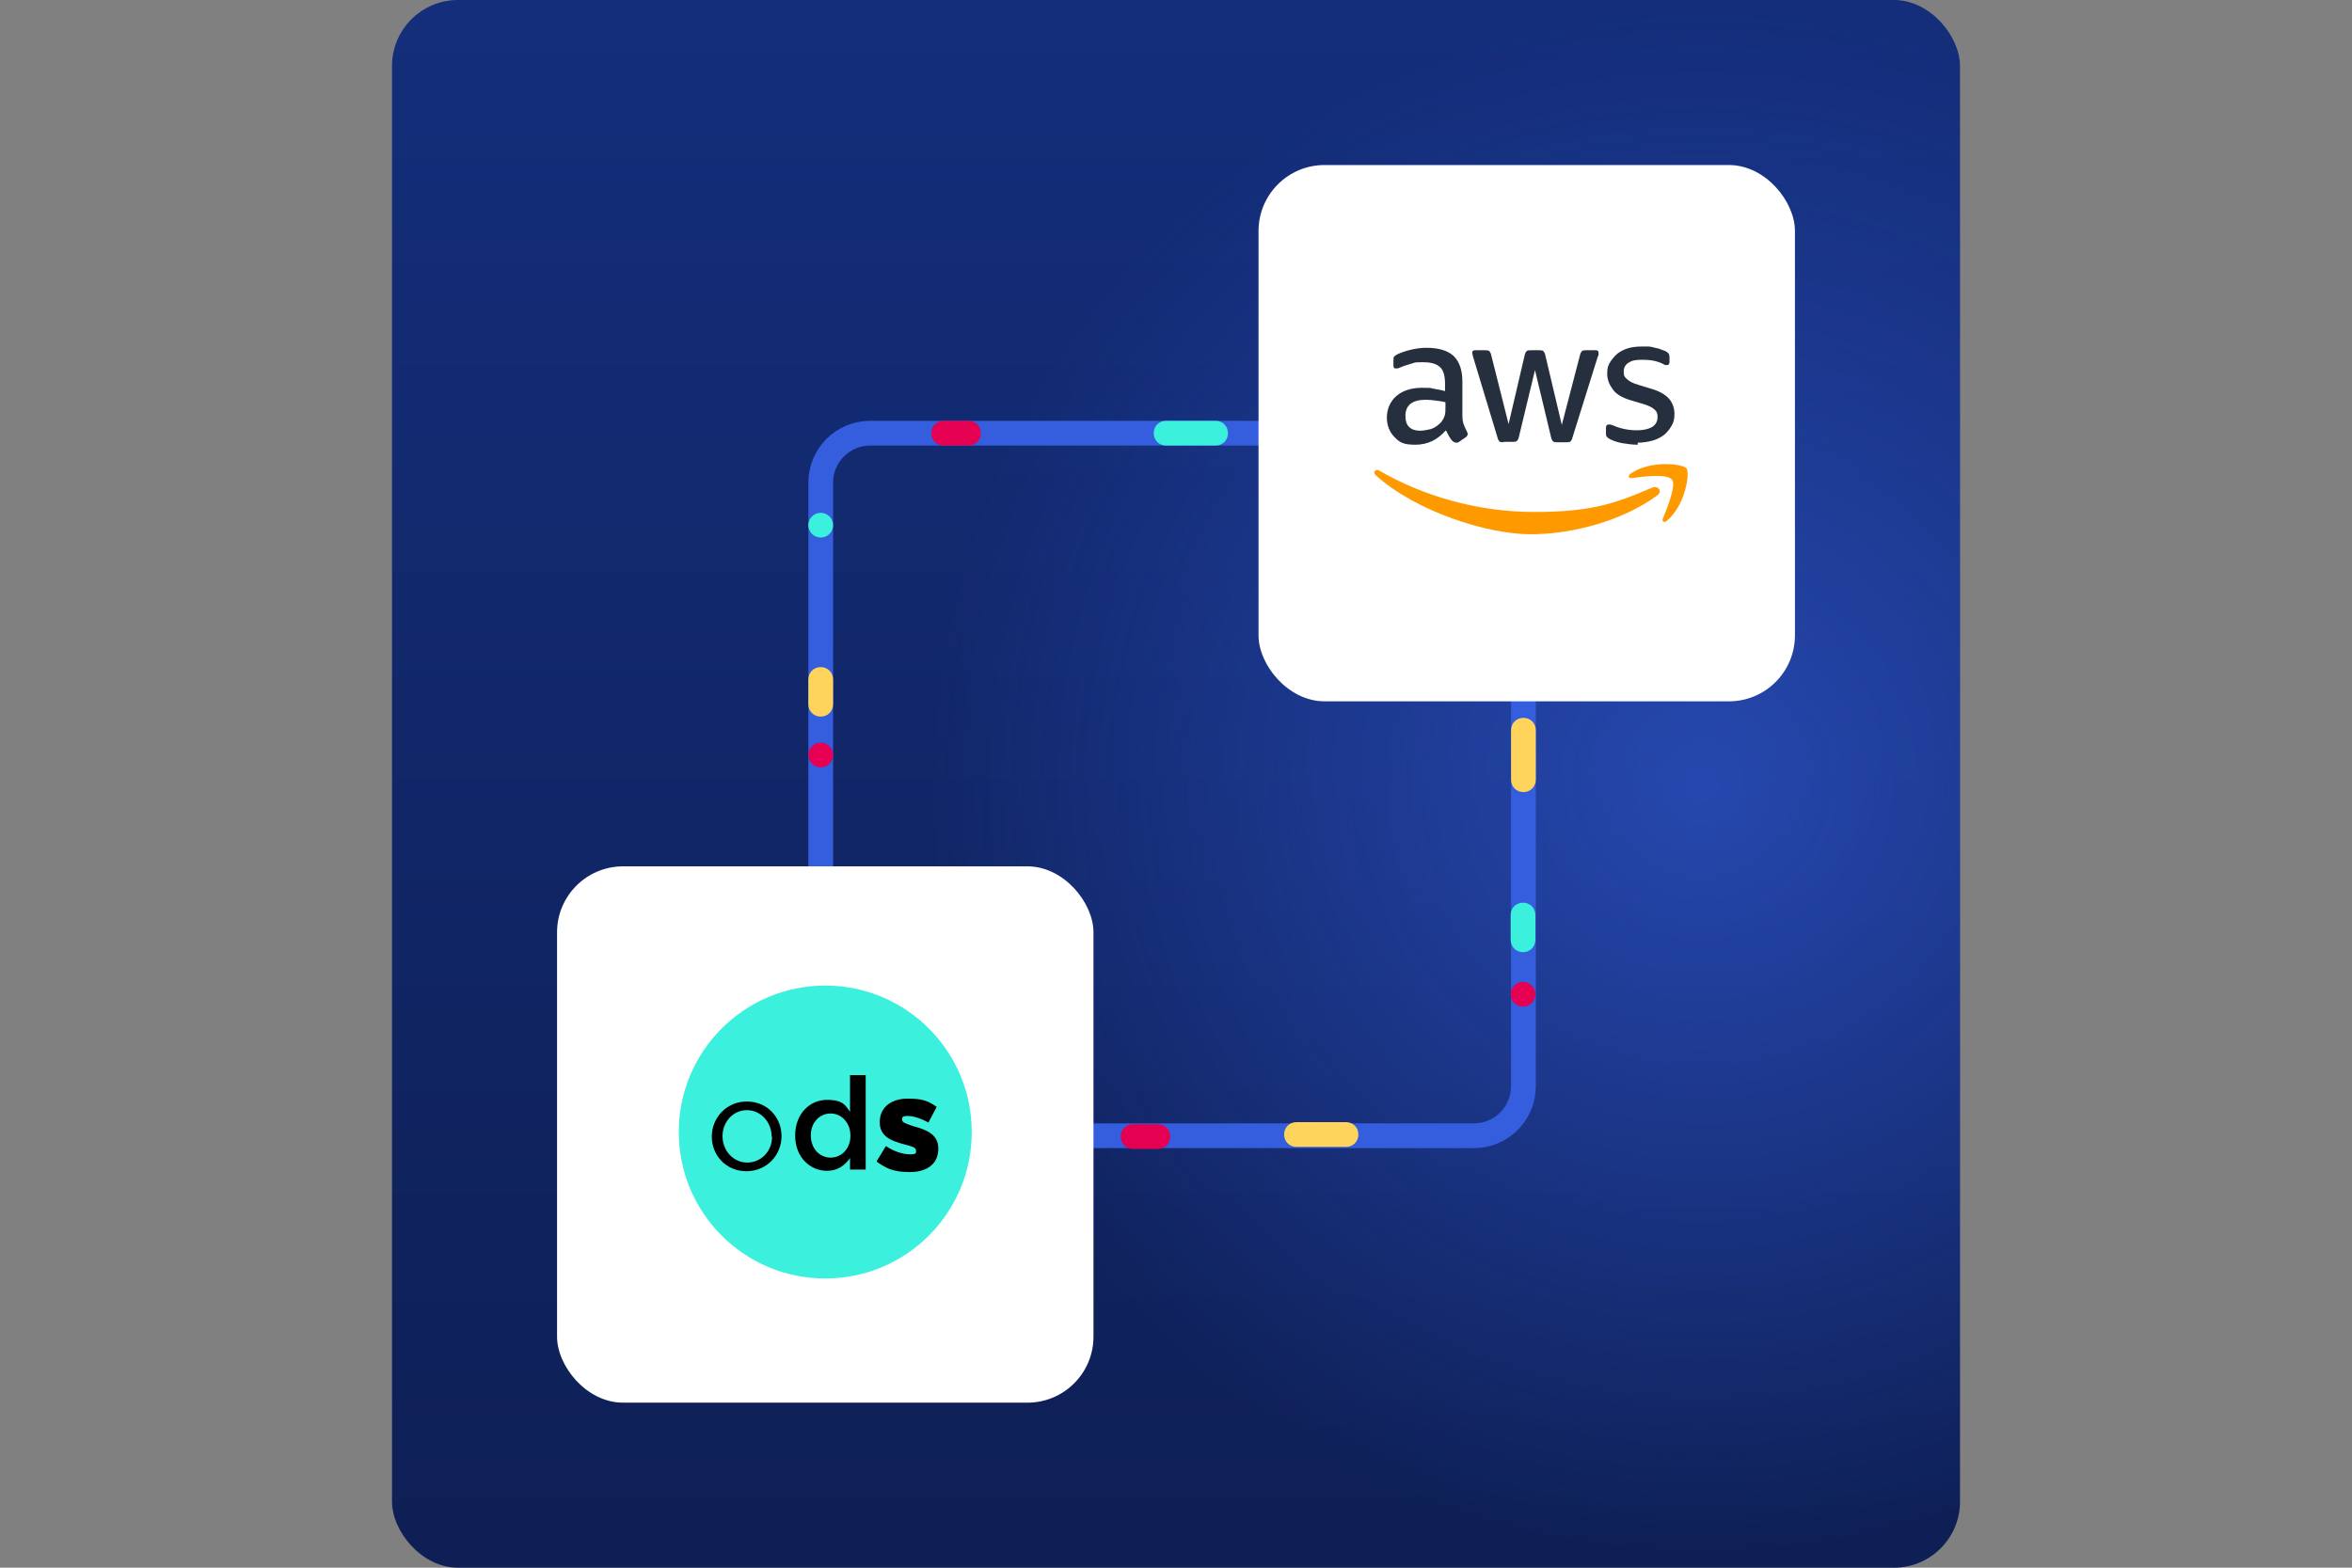 <?xml version="1.0" encoding="UTF-8"?>
<svg id="Calque_1" xmlns="http://www.w3.org/2000/svg" xmlns:xlink="http://www.w3.org/1999/xlink" version="1.1" viewBox="0 0 570 380"><rect x="0" y="0" width="570" height="380" fill="#808080" stroke="none"/>
  <!-- Generator: Adobe Illustrator 29.1.0, SVG Export Plug-In . SVG Version: 2.1.0 Build 142)  -->
  <defs>
    <style>
      .st0, .st1 {
        fill: none;
      }

      .st2 {
        fill: #f90;
        fill-rule: evenodd;
      }

      .st3 {
        fill: #252f3e;
      }

      .st4 {
        fill: #fff;
      }

      .st5 {
        fill: url(#Dégradé_sans_nom);
      }

      .st6 {
        fill: #3bf0dc;
      }

      .st7 {
        fill: url(#Dégradé_sans_nom_2);
        isolation: isolate;
        opacity: .6;
      }

      .st1 {
        stroke: #345ede;
        stroke-miterlimit: 10;
        stroke-width: 6px;
      }

      .st8 {
        fill: #e50051;
      }

      .st9 {
        clip-path: url(#clippath);
      }

      .st10 {
        fill: #ffd45c;
      }
    </style>
    <linearGradient id="Dégradé_sans_nom" data-name="Dégradé sans nom" x1="285" y1="381.2" x2="285" y2="5.1" gradientTransform="translate(0 382) scale(1 -1)" gradientUnits="userSpaceOnUse">
      <stop offset="0" stop-color="#142e7b"/>
      <stop offset="1" stop-color="#0e1f55"/>
    </linearGradient>
    <clipPath id="clippath">
      <rect class="st0" x="95" width="380" height="380" rx="16" ry="16"/>
    </clipPath>
    <radialGradient id="Dégradé_sans_nom_2" data-name="Dégradé sans nom 2" cx="412.4" cy="192" fx="412.4" fy="192" r="187.6" gradientTransform="translate(0 382) scale(1 -1)" gradientUnits="userSpaceOnUse">
      <stop offset="0" stop-color="#345ede"/>
      <stop offset="1" stop-color="#345ede" stop-opacity="0"/>
    </radialGradient>
  </defs>
  <rect class="st5" x="95" width="380" height="380" rx="16" ry="16"/>
  <g class="st9">
    <circle class="st7" cx="412.4" cy="190" r="187.6"/>
  </g>
  <rect class="st1" x="198.9" y="105" width="170.3" height="170.3" rx="12" ry="12"/>
  <path class="st8" d="M228.7,102h6c1.7,0,3,1.3,3,3h0c0,1.7-1.3,3-3,3h-6c-1.7,0-3-1.3-3-3h0c0-1.7,1.3-3,3-3Z"/>
  <path class="st6" d="M366.1,227.8v-6c0-1.7,1.3-3,3-3h0c1.7,0,3,1.3,3,3v6c0,1.7-1.3,3-3,3h0c-1.7,0-3-1.3-3-3Z"/>
  <path class="st10" d="M195.9,170.7v-6c0-1.7,1.3-3,3-3h0c1.7,0,3,1.3,3,3v6c0,1.7-1.3,3-3,3h0c-1.7,0-3-1.3-3-3Z"/>
  <path class="st8" d="M274.6,272.5h6c1.7,0,3,1.3,3,3h0c0,1.7-1.3,3-3,3h-6c-1.7,0-3-1.3-3-3h0c0-1.7,1.3-3,3-3Z"/>
  <path class="st6" d="M294.6,108h-12c-1.7,0-3-1.3-3-3h0c0-1.7,1.3-3,3-3h12c1.7,0,3,1.3,3,3h0c0,1.7-1.3,3-3,3Z"/>
  <path class="st10" d="M326.2,278h-12c-1.7,0-3-1.3-3-3h0c0-1.7,1.3-3,3-3h12c1.7,0,3,1.3,3,3h0c0,1.7-1.3,3-3,3Z"/>
  <path class="st10" d="M372.2,177v12c0,1.7-1.3,3-3,3h0c-1.7,0-3-1.3-3-3v-12c0-1.7,1.3-3,3-3h0c1.7,0,3,1.3,3,3Z"/>
  <circle class="st8" cx="198.9" cy="183" r="3"/>
  <circle class="st8" cx="369.1" cy="241" r="3"/>
  <circle class="st6" cx="198.9" cy="127.3" r="3"/>
  <rect class="st4" x="135" y="210" width="130" height="130" rx="16" ry="16"/>
  <circle class="st6" cx="200" cy="274.4" r="35.5"/>
  <path d="M172.5,275.5h0c0-4.6,3.6-8.5,8.5-8.5s8.4,3.8,8.4,8.4h0c0,4.6-3.6,8.5-8.5,8.5s-8.4-3.8-8.4-8.4h0ZM187,275.5h0c0-3.5-2.6-6.4-6-6.4s-5.9,2.9-5.9,6.3h0c0,3.5,2.6,6.4,6,6.4s6-2.8,6-6.2h0Z"/>
  <path d="M192.7,275.3h0c0-5.5,3.7-8.7,7.7-8.7s4.5,1.4,5.6,2.9v-8.9h3.8v22.9h-3.8v-2.8c-1.2,1.7-2.9,3.1-5.6,3.1-3.9,0-7.7-3.1-7.7-8.6h0ZM206.1,275.3h0c0-3.3-2.3-5.4-4.8-5.4s-4.8,2-4.8,5.3h0c0,3.3,2.2,5.4,4.8,5.4s4.8-2.1,4.8-5.3Z"/>
  <path d="M212.5,281.4l2.2-3.6c1.9,1.3,4.1,2,5.8,2s1.5-.3,1.5-.9h0c0-.8-1-1-2.8-1.5-3.4-.9-6-2-6-5.4h0c0-3.7,2.9-5.7,6.8-5.7s5.1.7,7,2l-2,3.8c-1.8-1-3.7-1.6-5-1.6s-1.4.3-1.4.9h0c0,.7,1,1,2.8,1.6,3.4.9,6,2.1,6,5.4h0c0,3.8-2.8,5.7-6.9,5.7s-5.7-.9-8-2.5h0Z"/>
  <rect class="st4" x="305" y="40" width="130" height="130" rx="16" ry="16"/>
  <path class="st3" d="M354.4,100.6c0,.9.1,1.7.3,2.2.2.6.5,1.2.8,1.8.1.2.2.4.2.6s-.1.5-.5.8l-1.6,1.1c-.2.2-.5.2-.7.2s-.5-.1-.8-.3c-.4-.4-.7-.8-.9-1.2-.2-.4-.5-.9-.8-1.5-2,2.3-4.4,3.5-7.4,3.5s-3.8-.6-5-1.8-1.9-2.8-1.9-4.8.8-3.9,2.3-5.2c1.5-1.3,3.6-2,6.2-2s1.7,0,2.7.2,1.9.3,2.9.6v-1.8c0-1.9-.4-3.3-1.2-4-.8-.8-2.2-1.2-4.1-1.2s-1.8,0-2.7.3-1.8.5-2.7.9c-.4.2-.7.3-.9.3-.2,0-.3,0-.4,0-.4,0-.5-.2-.5-.8v-1.2c0-.4,0-.7.2-.9s.4-.3.7-.5c.9-.4,1.9-.8,3.2-1.1,1.2-.3,2.5-.5,3.9-.5,3,0,5.2.7,6.6,2,1.4,1.4,2.1,3.4,2.1,6.2v8.2h0ZM344.2,104.4c.8,0,1.7-.2,2.6-.4.9-.3,1.7-.9,2.4-1.6.4-.5.7-1,.9-1.6s.2-1.3.2-2.2v-1.1c-.7-.2-1.5-.3-2.3-.4s-1.6-.2-2.4-.2c-1.7,0-2.9.3-3.8,1-.8.7-1.2,1.6-1.2,2.9s.3,2.1.9,2.7c.6.6,1.5.9,2.6.9h0ZM364.4,107.2c-.5,0-.8,0-1-.2-.2-.2-.4-.5-.5-1l-5.9-19.5c-.1-.5-.2-.8-.2-1,0-.4.2-.6.6-.6h2.5c.5,0,.8,0,1,.2.2.2.4.5.5,1l4.2,16.7,3.9-16.7c.1-.5.3-.8.5-1s.6-.2,1-.2h2c.5,0,.8,0,1,.2.2.2.4.5.5,1l4,16.9,4.4-16.9c.1-.5.3-.8.5-1,.2-.2.5-.2,1-.2h2.4c.4,0,.6.2.6.6s0,.2,0,.4c0,.2,0,.3-.2.6l-6.1,19.5c-.1.5-.3.8-.5,1s-.5.2-1,.2h-2.2c-.5,0-.8,0-1-.2s-.4-.5-.5-1l-3.9-16.3-3.9,16.2c-.1.5-.3.8-.5,1s-.6.2-1,.2h-2.2,0ZM396.9,107.8c-1.3,0-2.6-.2-3.9-.4-1.3-.3-2.2-.6-2.9-1-.4-.2-.7-.5-.8-.7-.1-.2-.1-.5-.1-.7v-1.3c0-.5.2-.8.6-.8s.3,0,.5,0c.1,0,.4.2.6.2.9.4,1.8.7,2.8.9,1,.2,2,.3,3,.3,1.6,0,2.8-.3,3.7-.8.9-.6,1.3-1.4,1.3-2.4s-.2-1.3-.7-1.8c-.5-.5-1.3-.9-2.5-1.3l-3.7-1.1c-1.8-.6-3.2-1.4-4-2.6-.8-1.1-1.3-2.3-1.3-3.7s.2-2,.7-2.8c.5-.8,1.1-1.5,1.8-2.1.8-.6,1.6-1,2.6-1.3,1-.3,2.1-.4,3.2-.4s1.1,0,1.7,0c.6,0,1.1.2,1.6.3.5.1,1,.2,1.4.4.5.2.8.3,1.1.4.4.2.6.4.8.6.1.2.2.5.2.8v1.2c0,.5-.2.8-.6.8s-.5,0-1-.3c-1.4-.7-3-1-4.9-1s-2.6.2-3.4.7-1.2,1.2-1.2,2.2.2,1.3.8,1.8c.5.5,1.4,1,2.8,1.4l3.6,1.1c1.8.6,3.1,1.4,3.9,2.4s1.2,2.2,1.2,3.5-.2,2.1-.7,2.9c-.5.9-1.1,1.6-1.8,2.2-.8.6-1.7,1.1-2.8,1.4-1.1.3-2.3.5-3.6.5h0Z"/>
  <path class="st2" d="M401.6,120.1c-8.3,6.1-20.4,9.4-30.7,9.4s-27.6-5.4-37.5-14.3c-.8-.7,0-1.7.9-1.1,10.7,6.2,23.9,10,37.5,10s19.3-1.9,28.6-5.9c1.4-.6,2.6.9,1.2,1.9h0Z"/>
  <path class="st2" d="M405.1,116.2c-1.1-1.4-7-.7-9.7-.3-.8,0-.9-.6-.2-1.1,4.7-3.3,12.5-2.4,13.5-1.3.9,1.1-.2,8.9-4.7,12.7-.7.6-1.3.3-1-.5,1-2.5,3.3-8.1,2.2-9.5h0Z"/>
</svg>